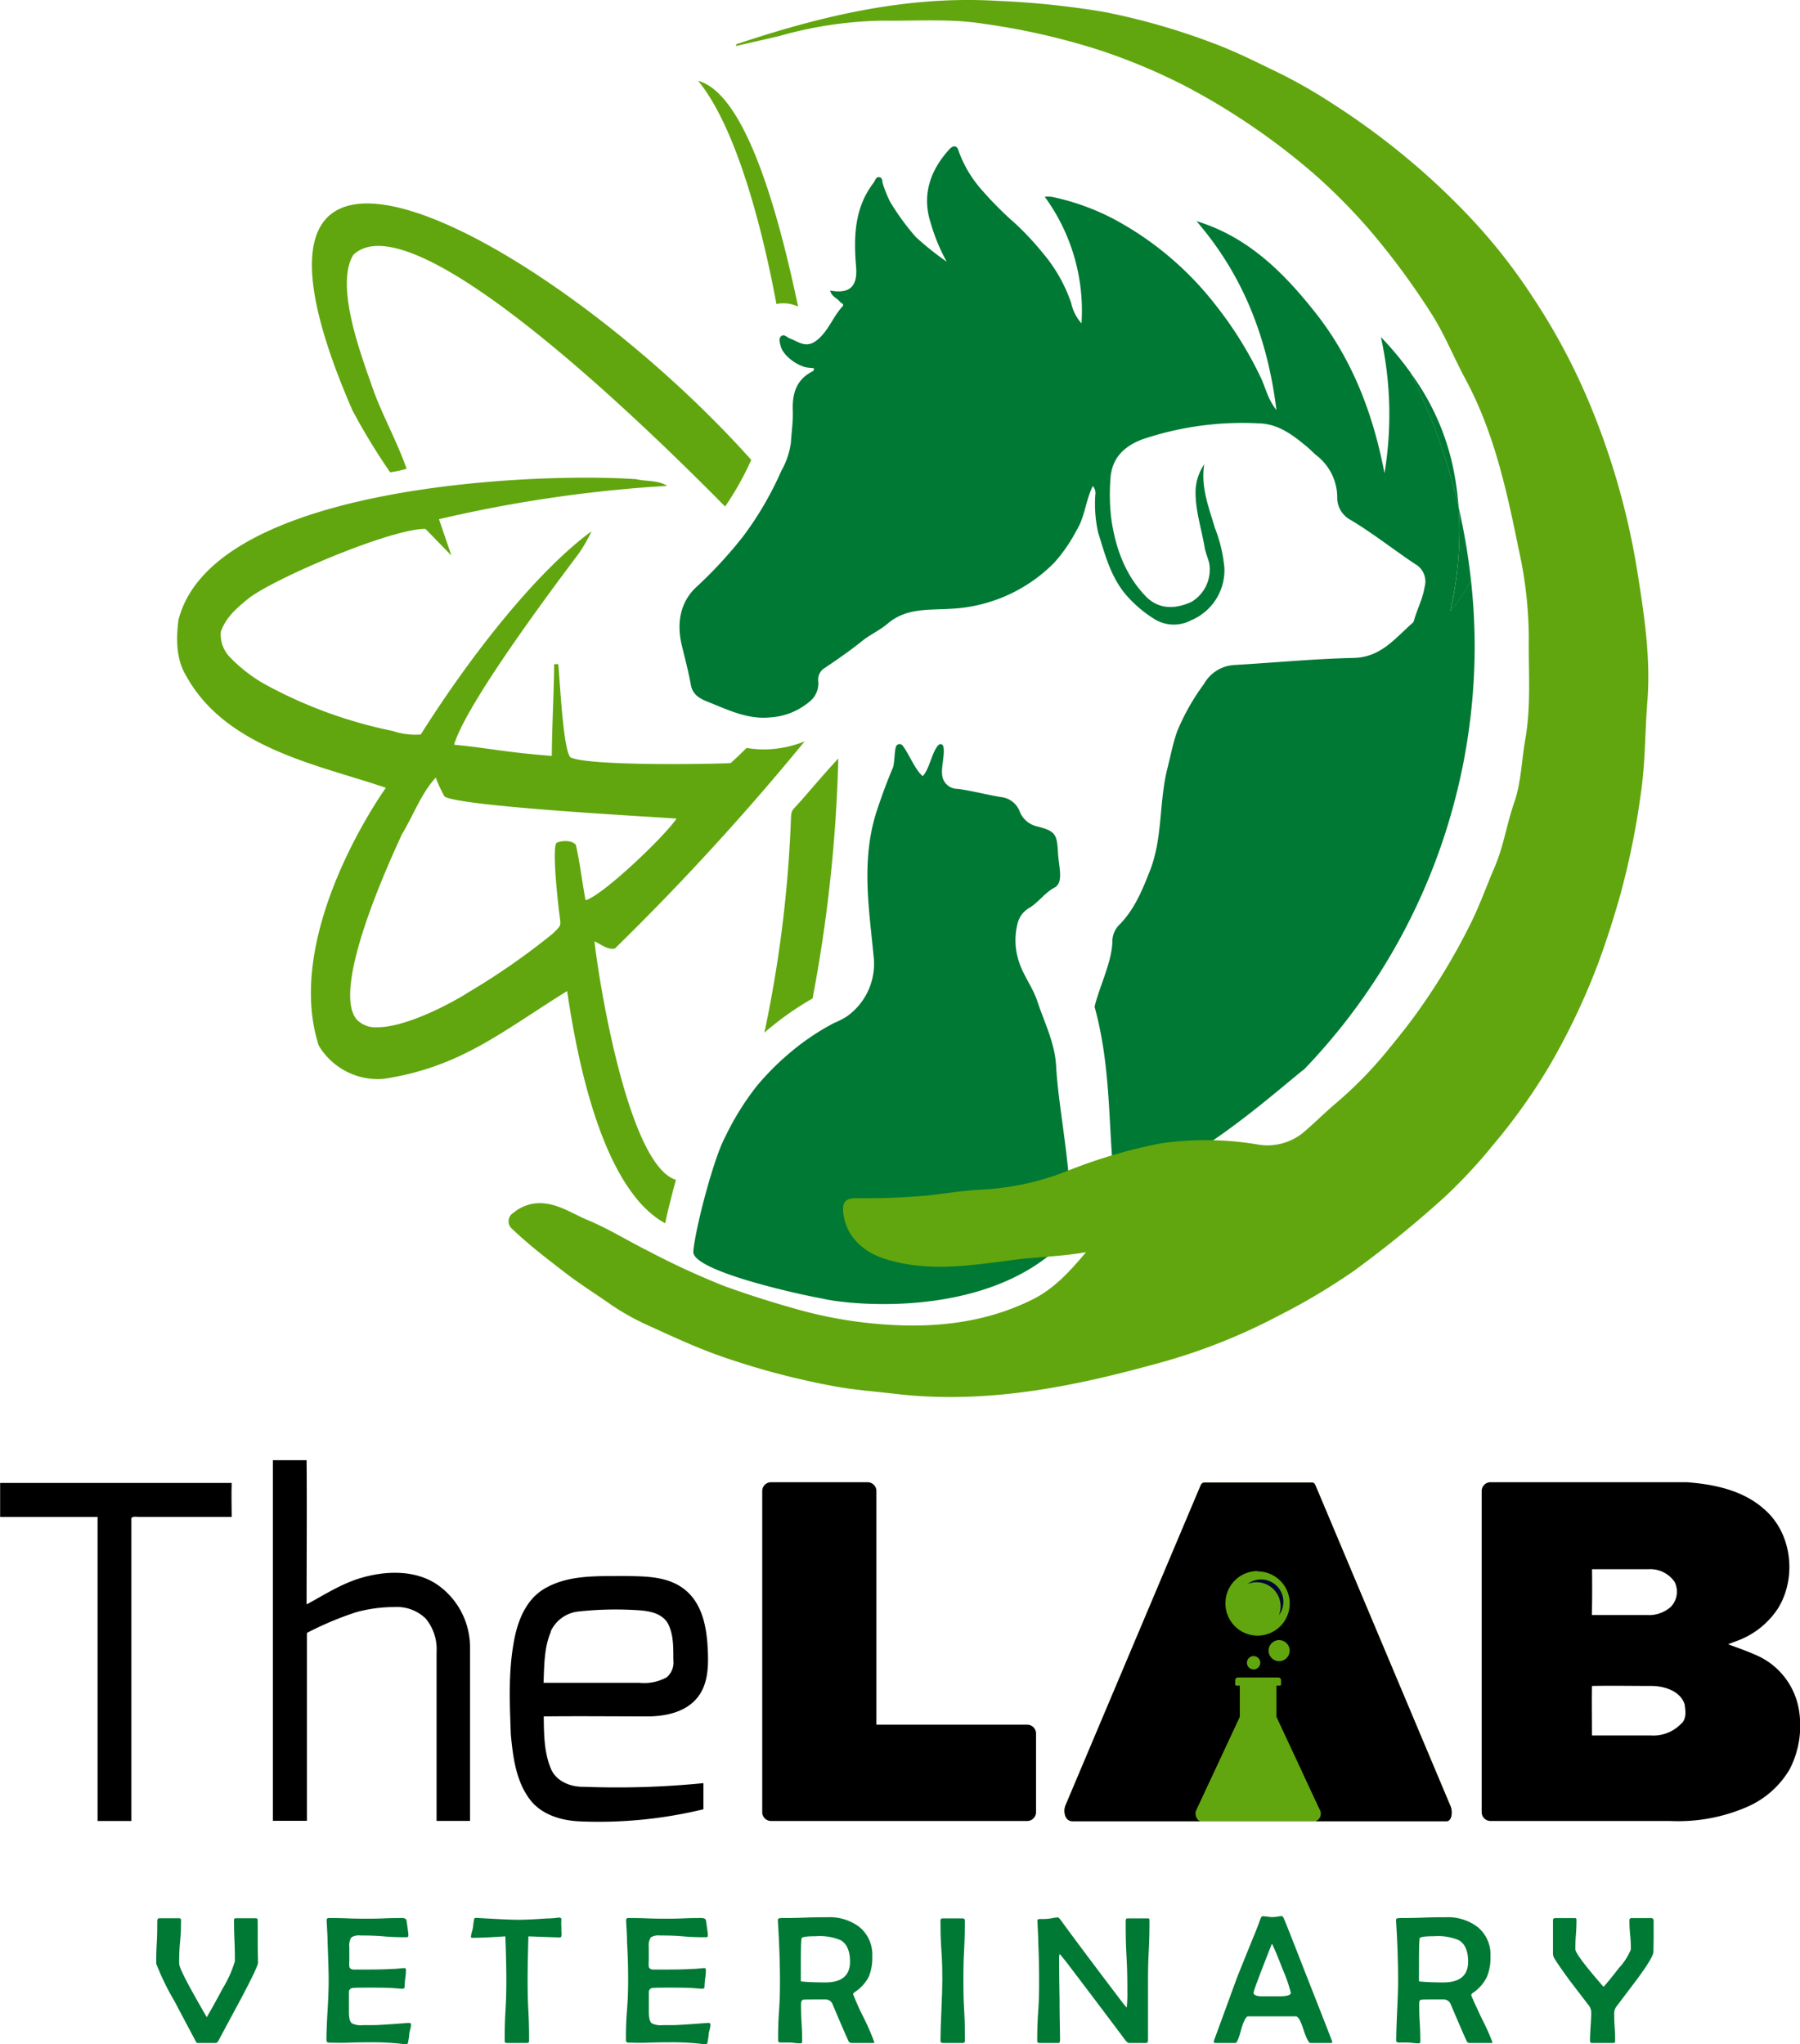 <svg xmlns="http://www.w3.org/2000/svg" width="270.06" height="306.72" viewBox="0 0 270.06 306.72"><defs><style>.a{fill:#007934;}.b{fill:#61a60e;}.c{fill:none;}.d{fill:#000631;}</style></defs><path class="a" d="M38.71,294.49q0,.57-2.61,5.5-1.66,3.08-3.31,6.16c-.13.26-.28.38-.44.38H29.67c-.13,0-.25-.12-.37-.38l-3.18-6a37.5,37.5,0,0,1-2.68-5.52c0-.7,0-1.75.08-3.16s.07-2.47.07-3.17c0-.33.11-.49.32-.49s.41,0,.74,0l.74,0,.73,0c.33,0,.58,0,.74,0s.3.08.3.25c0,.72,0,1.81-.14,3.25s-.14,2.54-.14,3.27,1.38,3.3,4.14,8.08c.72-1.24,1.52-2.67,2.37-4.28a17.52,17.52,0,0,0,1.85-4.11c0-.69,0-1.72-.06-3.1s-.07-2.41-.07-3.1c0-.17.1-.26.29-.26s.42,0,.75,0l.73,0,.73,0c.32,0,.57,0,.73,0a.29.29,0,0,1,.33.25,2.49,2.49,0,0,0,0,.51c0,.66,0,1.64,0,3S38.71,293.84,38.71,294.49Z"></path><path class="a" d="M61.66,303.86a2.72,2.72,0,0,1-.11.61c-.08.34-.13.54-.14.61,0,.32-.09.79-.19,1.4a.32.32,0,0,1-.35.24l-.5-.05a38.75,38.75,0,0,0-5.08-.24c-.65,0-1.63,0-2.94.05s-2.28,0-2.93,0c-.29,0-.44-.12-.44-.38,0-1,.05-2.49.17-4.49s.16-3.49.16-4.49-.05-2.9-.16-5.66c0-.71-.06-1.78-.14-3.19l0-.19c0-.2.11-.3.35-.3.62,0,1.56,0,2.8.05s2.18.05,2.8.05,1.49,0,2.67-.05,2.08-.05,2.68-.05c.41,0,.64.13.68.38.18,1.18.28,1.91.28,2.19s-.1.31-.3.31c-.75,0-1.9,0-3.43-.13s-2.69-.13-3.46-.13a2.07,2.07,0,0,0-1.38.3,2.32,2.32,0,0,0-.29,1.45v2a6.47,6.47,0,0,0,0,.94c.08.28.31.42.7.42l.45,0H54c1.75,0,3.31,0,4.7-.09.54,0,1.18-.06,1.92-.13.18,0,.28.06.28.24s0,.72-.1,1.3a12,12,0,0,0-.1,1.32c0,.16-.14.24-.4.24l-1.19-.09c-.5-.05-1.62-.08-3.36-.08-1.47,0-2.4,0-2.79.05a.61.61,0,0,0-.61.56c0-.06,0,.28,0,1v2c0,.93.14,1.51.43,1.74a3,3,0,0,0,1.67.28H56c.62,0,2.37-.11,5.24-.33h.2C61.57,303.5,61.66,303.62,61.66,303.86Z"></path><path class="a" d="M84.24,290.35c0,.23-.08.34-.24.34s-1.82-.05-4.72-.16q-.12,4.08-.12,6.52c0,1,0,2.56.11,4.61s.11,3.57.11,4.59c0,.19-.12.28-.38.28s-.41,0-.74,0l-.74,0-.74,0c-.32,0-.57,0-.73,0a.29.29,0,0,1-.33-.33c0-1,0-2.53.12-4.57s.13-3.55.13-4.58q0-2.37-.15-6.52c-2.29.15-4,.22-5,.22-.1,0-.16-.05-.16-.14a2.91,2.91,0,0,1,.12-.69l.18-.69a12.5,12.5,0,0,1,.18-1.3.24.24,0,0,1,.23-.17h.16c3.15.19,5.22.28,6.23.28s2.34-.06,4.36-.2a12.17,12.17,0,0,0,1.72-.13q.35,0,.39.24a7.74,7.74,0,0,0,0,1.29,4.51,4.51,0,0,0,0,.54A4.79,4.79,0,0,1,84.24,290.35Z"></path><path class="a" d="M106.59,303.86a2.72,2.72,0,0,1-.11.61c-.08.34-.13.54-.14.61,0,.32-.09.79-.19,1.4a.32.32,0,0,1-.35.24l-.5-.05a38.75,38.75,0,0,0-5.08-.24c-.65,0-1.63,0-2.94.05s-2.28,0-2.93,0c-.29,0-.44-.12-.44-.38,0-1,0-2.49.16-4.49s.17-3.49.17-4.49,0-2.9-.16-5.66c0-.71-.06-1.78-.14-3.19l0-.19c0-.2.11-.3.35-.3.62,0,1.55,0,2.8.05s2.18.05,2.8.05,1.49,0,2.67-.05,2.08-.05,2.68-.05c.41,0,.64.13.68.38.18,1.18.28,1.91.28,2.19s-.1.31-.3.31c-.75,0-1.9,0-3.43-.13s-2.69-.13-3.46-.13a2.07,2.07,0,0,0-1.38.3,2.32,2.32,0,0,0-.29,1.45v2a5.17,5.17,0,0,0,0,.94c.08.28.31.42.7.42l.45,0H99c1.74,0,3.31,0,4.69-.09.55,0,1.19-.06,1.93-.13.18,0,.28.06.28.24s0,.72-.1,1.3a12,12,0,0,0-.1,1.32c0,.16-.14.24-.4.24l-1.19-.09c-.5-.05-1.62-.08-3.36-.08-1.47,0-2.4,0-2.79.05a.61.61,0,0,0-.61.56c0-.06,0,.28,0,1v2c0,.93.14,1.51.43,1.74a3,3,0,0,0,1.66.28h1.47c.62,0,2.37-.11,5.24-.33h.2C106.5,303.5,106.59,303.62,106.59,303.86Z"></path><path class="a" d="M131.18,306.43c0,.07-.07.1-.21.1s-.43,0-.78,0l-.77,0-.83,0c-.37,0-.65,0-.84,0a.49.49,0,0,1-.46-.33q-.44-.9-2.43-5.61a1.11,1.11,0,0,0-1-.59h-1.22c-1.22,0-2,0-2.18.05s-.28.25-.28.68c0,.62,0,1.56.08,2.79s.09,2.17.09,2.78c0,.19-.09.28-.27.28s-.44,0-.8-.05-.64-.07-.82-.07l-.7,0c-.31,0-.54,0-.69,0s-.33-.1-.33-.3c0-1,0-2.47.14-4.45s.14-3.46.14-4.45c0-2.8-.11-5.8-.31-9v-.22c0-.17.17-.26.56-.26.76,0,1.91,0,3.43-.06s2.66-.06,3.42-.06a7.46,7.46,0,0,1,4.75,1.41,5.34,5.34,0,0,1,2,4.43,7.48,7.48,0,0,1-.53,3.1,6.16,6.16,0,0,1-2.08,2.28c-.17.12-.26.23-.26.34a38.34,38.34,0,0,0,1.6,3.55A34.48,34.48,0,0,1,131.18,306.43Zm-3.65-12.1c0-1.6-.47-2.68-1.39-3.22a8,8,0,0,0-3.69-.6c-1.44,0-2.18.11-2.2.34-.07.48-.1,1.77-.1,3.86v2.54a.6.6,0,0,0,.18.06l.78.06c.85.05,1.76.07,2.74.07C126.3,297.44,127.53,296.41,127.53,294.33Z"></path><path class="a" d="M144.77,306.25c0,.19-.13.28-.39.28s-.4,0-.73,0l-.73,0-.75,0c-.33,0-.57,0-.73,0s-.34-.1-.34-.3c0-1,.05-2.54.14-4.58s.14-3.57.14-4.6,0-2.46-.14-4.44-.14-3.46-.14-4.45c0-.22.11-.33.31-.33s.43,0,.77,0l.79,0,.72,0c.32,0,.56,0,.72,0s.35.09.35.26c0,1,0,2.49-.11,4.48s-.11,3.49-.11,4.48,0,2.56.12,4.61S144.77,305.23,144.77,306.25Z"></path><path class="a" d="M172.46,288.12c0,1,0,2.57-.11,4.63s-.11,3.61-.11,4.64,0,2.42,0,4.35,0,3.39,0,4.35c0,.3-.11.44-.34.44a5.67,5.67,0,0,1-.6,0l-.6,0-.65,0c-.29,0-.51,0-.65,0s-.35-.14-.58-.44q-2.88-3.87-8.73-11.57c-.61-.78-1-1.22-1.05-1.31s-.14.19-.14.55q0,2.06.07,6.17c0,2.74.07,4.8.07,6.16,0,.3-.09.44-.27.44s-.38,0-.69,0l-.7,0-.71,0c-.32,0-.55,0-.71,0s-.34-.08-.34-.26c0-1,0-2.45.14-4.42s.14-3.45.14-4.44,0-3-.12-5.81c0-.73-.06-1.82-.13-3.28v-.17c0-.14.09-.21.32-.22.57,0,1,0,1.36-.05a6.28,6.28,0,0,0,.7-.11,4.65,4.65,0,0,1,.7-.08c.08,0,.21.13.41.39q3.06,4.21,9.39,12.54a6.57,6.57,0,0,0,.52.59,21.32,21.32,0,0,0,.09-2.55c0-1.16,0-2.89-.13-5.21s-.12-4-.12-5.18c0-.3.09-.44.26-.44s.41,0,.73,0l.73,0,.76,0c.33,0,.59,0,.76,0A.26.26,0,0,1,172.46,288.12Z"></path><path class="a" d="M199.89,306.37c0,.11-.11.16-.32.16s-.42,0-.74,0l-.74,0-.76,0c-.34,0-.59,0-.76,0s-.57-.67-1-2-.78-2-1.18-2-1.18,0-2.57,0h-2.11c-1.46,0-2.3,0-2.5,0s-.66.71-1,2-.64,2-.84,2h-3c-.17,0-.26-.06-.26-.18a2.32,2.32,0,0,1,.18-.6l3.27-8.94c.28-.72,1.11-2.79,2.51-6.22.25-.57.58-1.43,1-2.58.11-.33.22-.5.35-.5a6.64,6.64,0,0,1,.74.06,5.28,5.28,0,0,0,.75.07,5.18,5.18,0,0,0,.73-.07,5.37,5.37,0,0,1,.71-.08c.08,0,.19.17.33.5q.33.75,3.16,8Q199.89,306.28,199.89,306.37ZM193.67,299a22.62,22.62,0,0,0-1.2-3.46c-.77-2-1.32-3.3-1.64-3.92q-2.76,7-2.76,7.37c0,.3.34.48,1,.53,0,0,.47,0,1.3,0h1.38C193,299.55,193.67,299.37,193.67,299Z"></path><path class="a" d="M223.92,306.43c0,.07-.07.1-.22.1s-.42,0-.77,0l-.77,0-.84,0c-.36,0-.64,0-.83,0a.49.49,0,0,1-.46-.33q-.43-.9-2.43-5.61a1.13,1.13,0,0,0-1-.59h-1.21c-1.22,0-1.95,0-2.19.05s-.27.25-.27.68c0,.62,0,1.56.08,2.79s.09,2.17.09,2.78c0,.19-.09.28-.27.28s-.45,0-.81-.05-.63-.07-.82-.07l-.69,0c-.31,0-.54,0-.69,0s-.34-.1-.34-.3c0-1,.05-2.47.14-4.45s.14-3.46.14-4.45c0-2.8-.1-5.8-.3-9l0-.22c0-.17.18-.26.57-.26.76,0,1.9,0,3.43-.06s2.66-.06,3.42-.06a7.43,7.43,0,0,1,4.74,1.41,5.32,5.32,0,0,1,2,4.43,7.48,7.48,0,0,1-.53,3.1A6.16,6.16,0,0,1,221,299c-.17.12-.26.23-.26.34s.53,1.31,1.59,3.55A33.5,33.5,0,0,1,223.92,306.43Zm-3.65-12.1c0-1.6-.47-2.68-1.39-3.22a8,8,0,0,0-3.69-.6c-1.45,0-2.18.11-2.2.34-.07.48-.1,1.77-.1,3.86v2.54a.6.6,0,0,0,.18.06l.78.06c.85.05,1.76.07,2.73.07C219,297.44,220.27,296.41,220.27,294.33Z"></path><path class="a" d="M248.07,292.85q0,.76-2.37,4L242.56,301a1.76,1.76,0,0,0-.38,1c0,.48,0,1.2.07,2.16s.07,1.66.07,2.13q0,.24-.33.24h-3.17c-.18,0-.27-.12-.27-.38q0-.67.09-2.07c.06-.92.1-1.62.1-2.08a1.84,1.84,0,0,0-.34-1.07c-.64-.82-1.59-2.07-2.86-3.73-1.09-1.48-1.87-2.61-2.35-3.39A1.47,1.47,0,0,1,233,293c0-1.12,0-2.74,0-4.85,0-.24.11-.36.32-.36s.38,0,.68,0l.67,0,.8,0c.35,0,.63,0,.81,0s.24.07.24.21c0,.5,0,1.24-.08,2.24s-.08,1.74-.08,2.24,1.41,2.41,4.23,5.63c.67-.76,1.43-1.7,2.29-2.82a9.31,9.31,0,0,0,1.8-2.78c0-.48,0-1.21-.1-2.18s-.11-1.7-.11-2.18c0-.24.1-.36.31-.36s.4,0,.73,0l.73,0,.77,0c.34,0,.6,0,.77,0s.32.14.32.44c0,.5,0,1.27,0,2.29S248.07,292.35,248.07,292.85Z"></path><path class="b" d="M217.55,270.79,197.42,223c-.24-.56-.32-.56-.86-.56H180.94c-.45,0-.63,0-.86.56l-20.27,48c-.26.76-.1,2.26,1.12,2.26h56.12C217.81,273.22,218,271.76,217.55,270.79Z"></path><path class="c" d="M188.67,245.35a4.82,4.82,0,1,0-4.81-4.82A4.82,4.82,0,0,0,188.67,245.35Zm.55-8.36a3.35,3.35,0,0,1,2.65,5.39,3.61,3.61,0,0,0-3.33-5,3.68,3.68,0,0,0-1.37.27A3.34,3.34,0,0,1,189.22,237Z"></path><path class="c" d="M250.71,241.09a3.28,3.28,0,0,0,.56-3.75,4.43,4.43,0,0,0-3.84-1.9c-2.85,0-5.71,0-8.57,0,0,2.3,0,4.6,0,6.9,2.76,0,5.51,0,8.26,0A4.93,4.93,0,0,0,250.71,241.09Z"></path><path class="c" d="M191.91,246a1.58,1.58,0,1,0,1.58,1.58A1.58,1.58,0,0,0,191.91,246Z"></path><path class="c" d="M187.14,249.43a1,1,0,0,0,1.94,0,1,1,0,1,0-1.94,0Z"></path><path class="c" d="M248.06,252.93c-3.05,0-6.1-.05-9.15,0-.09,2.48,0,4.95,0,7.43,3,0,5.91,0,8.86,0a5.78,5.78,0,0,0,4.58-1.83c.75-.77.56-1.93.49-2.9C252.14,253.72,249.93,253,248.06,252.93Z"></path><path class="d" d="M192.13,241a3.62,3.62,0,0,1-.26,1.36,3.35,3.35,0,0,0-4.7-4.69,3.68,3.68,0,0,1,1.37-.27A3.6,3.6,0,0,1,192.13,241Z"></path><path d="M154.11,258.77H131.49V223.71a1.33,1.33,0,0,0-1.32-1.32H115.69a1.33,1.33,0,0,0-1.33,1.32V271.9a1.33,1.33,0,0,0,1.3,1.32h38.45a1.33,1.33,0,0,0,1.33-1.32V260.09A1.33,1.33,0,0,0,154.11,258.77Z"></path><path d="M197.42,223c-.24-.56-.32-.56-.86-.56H180.94c-.45,0-.63,0-.86.56l-20.27,48c-.26.76-.1,2.26,1.12,2.26h56.12c.76,0,1-1.46.5-2.43Zm-8.75,12.77a4.82,4.82,0,1,1-4.81,4.81A4.81,4.81,0,0,1,188.67,235.72Zm4.82,11.89a1.58,1.58,0,1,1-1.58-1.58A1.58,1.58,0,0,1,193.49,247.61Zm-4.41,1.82a1,1,0,1,1-1-1A1,1,0,0,1,189.08,249.43Zm-8.78,23.79c-.86,0-1.06-1.19-.86-1.59l4.29-9.2,2.28-4.88v-4.69h-.5a.18.18,0,0,1-.19-.19v-.62a.41.41,0,0,1,.41-.41h6.07a.41.41,0,0,1,.4.41v.62a.18.18,0,0,1-.18.19h-.51v4.68l2.28,4.89c1.41,3,2.8,6.06,4.23,9.07a1.21,1.21,0,0,1-.68,1.72"></path><path d="M269.83,256.17a10.9,10.9,0,0,0-6.22-7.78c-1.42-.63-2.88-1.16-4.34-1.68.45-.18.91-.36,1.38-.53a12.4,12.4,0,0,0,6.14-4.91c2.81-4.61,2.07-11.24-2.09-14.82-3.16-2.85-7.54-3.76-11.65-4.06H223.62a1.33,1.33,0,0,0-1.32,1.32V271.9a1.33,1.33,0,0,0,1.32,1.32h6.94c8.72,0,11.26,0,20,0A25.91,25.91,0,0,0,262.36,271a13.73,13.73,0,0,0,6.16-5.56A14.29,14.29,0,0,0,269.83,256.17Zm-31-20.73c2.86,0,5.72,0,8.57,0a4.43,4.43,0,0,1,3.84,1.9,3.28,3.28,0,0,1-.56,3.75,4.93,4.93,0,0,1-3.59,1.23c-2.75,0-5.5,0-8.26,0C238.89,240,238.88,237.74,238.86,235.44Zm13.46,23.12a5.78,5.78,0,0,1-4.58,1.83c-3,0-5.91,0-8.86,0,0-2.48-.06-5,0-7.43,3.05-.06,6.1,0,9.15,0,1.87.07,4.08.79,4.75,2.73C252.88,256.63,253.07,257.79,252.32,258.56Z"></path><path d="M0,222.5H34.76c-.06,1.7,0,3.39,0,5.09q-7,0-14,0c-.36,0-1.18-.17-1.05.47q0,22.58,0,45.16H14.64c0-15.21,0-30.42,0-45.62-4.87,0-9.75,0-14.62,0,0-1.7,0-3.39,0-5.09"></path><path d="M87.61,268.09c-1.94.05-4.1-.77-4.93-2.65-1.06-2.48-1.07-5.25-1.1-7.91,5.31-.06,10.61,0,15.92,0,2.5-.07,5.27-.66,7-2.66s1.81-4.79,1.69-7.28c-.13-3.21-.73-6.83-3.34-9s-6.14-2.07-9.32-2.13c-4,.05-8.38-.22-12,2-2.82,1.76-4,5.12-4.5,8.25-.77,4.47-.55,9-.39,13.55.33,3.43.78,7.11,3,9.91,1.77,2.18,4.67,3,7.38,3.11a66.69,66.69,0,0,0,18.52-1.82c0-1.31,0-2.61,0-3.92A130.39,130.39,0,0,1,87.61,268.09Zm-5-23.29a5.19,5.19,0,0,1,4.08-3,51.72,51.72,0,0,1,8-.26c1.89.1,4.2.14,5.41,1.86,1,1.72.91,3.79.93,5.71a2.91,2.91,0,0,1-1,2.55,7,7,0,0,1-4.08.83c-4.8,0-9.6,0-14.4,0C81.66,249.89,81.62,247.21,82.66,244.8Z"></path><path d="M40.93,219.09H46c.06,7.21,0,14.43,0,21.64,2.81-1.53,5.54-3.31,8.67-4.12,3.49-.93,7.49-1,10.64.95a11.44,11.44,0,0,1,5.21,9.65v26H65.5c0-8.45,0-16.9,0-25.35a7.2,7.2,0,0,0-1.62-5,6.19,6.19,0,0,0-4.7-1.74,21.68,21.68,0,0,0-5.73.77A48.65,48.65,0,0,0,46.05,245c0,9.4,0,18.79,0,28.19H40.94q0-27.06,0-54.13"></path><path class="a" d="M159.05,186.93c.9-2.4,1.3-6.71,1.3-10.5-.69-7.05-1.62-11.6-1.9-16.53-.2-3.46-1.75-6.45-2.8-9.63-.74-2.27-2.32-4.14-2.92-6.47a10.06,10.06,0,0,1-.09-5.11,3.69,3.69,0,0,1,1.74-2.44c1.42-.84,2.35-2.29,3.85-3.09.83-.45.87-1.51.8-2.42s-.25-1.87-.3-2.81c-.14-2.75-.39-3.21-3-3.91a3.66,3.66,0,0,1-2.73-2.24,3.38,3.38,0,0,0-2.82-2.19c-2.16-.35-4.29-.93-6.47-1.23a2.31,2.31,0,0,1-2.37-2.31c-.11-1,.48-3.14.17-4.11a.42.42,0,0,0-.67-.19c-1,.92-1.39,3.72-2.41,4.7-1.18-1-2-3.27-3-4.57a.57.57,0,0,0-1,.14c-.27.78-.19,2.5-.48,3.2-.89,2.08-1.66,4.21-2.38,6.37-1.56,4.73-1.62,9.56-1.23,14.44.19,2.45.49,4.9.72,7.35a9.68,9.68,0,0,1-4,9.12,12.63,12.63,0,0,1-1.94,1,36,36,0,0,0-6.55,4.41,40.16,40.16,0,0,0-5,5,40.92,40.92,0,0,0-4.78,7.7c-1.7,3.13-4.46,13.61-4.77,17.15-.27,3,16.77,6.64,19.33,7.07C127.09,195.76,147.44,198,159.05,186.93Z"></path><path class="a" d="M217.88,69.54a36.72,36.72,0,0,0-6.27-13.62,91.29,91.29,0,0,1,7.23,20.2A45,45,0,0,0,217.88,69.54Z"></path><path class="a" d="M217.59,91.7a22,22,0,0,0,3.1-4.66,93.55,93.55,0,0,0-1.85-10.92A53.45,53.45,0,0,1,217.59,91.7Z"></path><path class="a" d="M220.69,87a22,22,0,0,1-3.1,4.66,53.45,53.45,0,0,0,1.25-15.58,91.29,91.29,0,0,0-7.23-20.2,48.32,48.32,0,0,0-4.43-5.31A53.92,53.92,0,0,1,207.72,71c-1.72-9-4.86-17.08-10.3-24-4.73-6-10.13-11.46-17.91-13.82,7,8.1,10.66,17.54,12,28.34-1.29-1.6-1.61-3.29-2.31-4.78a56.83,56.83,0,0,0-6.66-10.77,48,48,0,0,0-15.41-13.09,35.51,35.51,0,0,0-9.39-3.36,6.21,6.21,0,0,0-1,0,28.94,28.94,0,0,1,5.52,19,6.76,6.76,0,0,1-1.55-3.06,23.13,23.13,0,0,0-4.3-7.55,43.52,43.52,0,0,0-4.06-4.35,51.19,51.19,0,0,1-4.94-4.94,17.8,17.8,0,0,1-3.62-6.07c-.25-.83-.86-.69-1.33-.18-2.91,3.18-4.18,6.89-2.83,11.07a28.26,28.26,0,0,0,2.4,5.82,44.15,44.15,0,0,1-4.63-3.7,36.33,36.33,0,0,1-3.85-5.28,17.76,17.76,0,0,1-1.06-2.6c-.18-.37,0-1-.55-1.09s-.62.5-.87.83c-2.9,3.77-3,8.16-2.63,12.61.25,2.91-.91,4.1-3.88,3.57.17.87,1,1.1,1.45,1.67.18.24.73.33.38.72-1.42,1.54-2.08,3.62-3.76,5s-2.77.29-4.11-.2c-.44-.16-.87-.72-1.31-.36s-.2,1-.08,1.5c.35,1.43,2.61,3.14,4.29,3.25l.67.06a.4.4,0,0,1-.24.51c-2.44,1.26-3,3.39-2.9,5.92.05,1.59-.2,3.18-.29,4.76a12,12,0,0,1-1.45,4.25,49.79,49.79,0,0,1-5.68,9.75,65,65,0,0,1-7.14,7.73c-2.4,2.3-2.88,5.44-2.09,8.7.48,2,1,3.92,1.35,5.9.27,1.48,1.35,2.06,2.5,2.52,3,1.19,5.92,2.66,9.25,2.37a10.13,10.13,0,0,0,6.36-2.64,3.53,3.53,0,0,0,1-2.9,2,2,0,0,1,1-1.9c1.89-1.28,3.78-2.58,5.54-4,1.24-1,2.71-1.64,3.9-2.66,2.79-2.37,6.16-2,9.43-2.21a23.35,23.35,0,0,0,15.52-6.89,23.76,23.76,0,0,0,3.38-4.9c1.24-2,1.34-4.43,2.42-6.62a1.54,1.54,0,0,1,.38,1.34,19.86,19.86,0,0,0,.42,5.61c1,3.18,1.79,6.39,4,9.15a18.57,18.57,0,0,0,4.51,3.89,5.52,5.52,0,0,0,5.44.15,8.15,8.15,0,0,0,5-7.84,21.69,21.69,0,0,0-1.42-6c-.92-3.11-2.15-6.16-1.6-9.56a7.4,7.4,0,0,0-1.3,3.87c-.09,2.93.87,5.69,1.34,8.53.14.83.5,1.61.7,2.42a5.63,5.63,0,0,1-2.65,5.81c-2,.92-4.71,1.42-6.9-.86-3.1-3.25-4.49-7.22-5.13-11.52a30.53,30.53,0,0,1-.14-6c.16-3.26,2.16-5,4.78-6a47,47,0,0,1,17.5-2.4c2.86.07,5,1.69,7.09,3.41.54.44,1,.94,1.56,1.41a8,8,0,0,1,3.1,6.17A3.77,3.77,0,0,0,202.62,78c3.35,2,6.43,4.45,9.68,6.62a3,3,0,0,1,1.43,3.48c-.27,1.78-1.13,3.31-1.58,5a.78.78,0,0,1-.22.37c-2.61,2.27-4.72,5.14-8.79,5.24-6,.14-12,.72-18,1.07a5.58,5.58,0,0,0-4.51,2.85,33.54,33.54,0,0,0-4,7.06c-.65,1.82-1,3.7-1.47,5.56-1.29,5.07-.69,10.46-2.63,15.39-1.12,2.85-2.28,5.72-4.48,8a3.58,3.58,0,0,0-1.16,2.54c0,3-2,7-2.67,9.87,2.57,9.31,2,18.23,3,26.53,9.25,0,25.25-14.77,28.46-17.15a91.72,91.72,0,0,0,25.57-63.61A93,93,0,0,0,220.69,87Z"></path><path class="b" d="M162.94,187.88c-2.36,2.79-4.72,5.46-8.06,7.11-7,3.47-14.48,4.27-22.06,3.74a65.11,65.11,0,0,1-13-2.22c-3.78-1.06-7.53-2.23-11.2-3.57a116.27,116.27,0,0,1-11.3-5.21c-3-1.48-5.9-3.31-9-4.61-2.47-1-4.78-2.73-7.68-2.59a6.18,6.18,0,0,0-3.6,1.43,1.49,1.49,0,0,0-.15,2.47c2.4,2.29,5,4.29,7.65,6.33,2.3,1.8,4.77,3.33,7.14,5a36.93,36.93,0,0,0,6.09,3.34c3.32,1.52,6.66,3.06,10.14,4.3a114.92,114.92,0,0,0,16.86,4.52c3.18.62,6.36.83,9.54,1.21,13.16,1.55,25.89-.88,38.48-4.33a88.79,88.79,0,0,0,19.06-7.4,95.28,95.28,0,0,0,11.34-6.76,166.17,166.17,0,0,0,13.51-11,76.73,76.73,0,0,0,7.31-7.85,88.22,88.22,0,0,0,8.36-11.71,102.08,102.08,0,0,0,7.35-15.39c1.23-3.3,2.29-6.64,3.26-10a117.9,117.9,0,0,0,3.19-15.56c.7-4.69.62-9.36,1-14,.49-6.5-.48-12.85-1.49-19.22a111.11,111.11,0,0,0-7.34-25.71A94.61,94.61,0,0,0,230,44.64a85.08,85.08,0,0,0-10.8-13.43,104.49,104.49,0,0,0-7.95-7.35,110.85,110.85,0,0,0-11.31-8.3,79,79,0,0,0-7.7-4.44c-3.47-1.67-6.89-3.43-10.51-4.75a100.67,100.67,0,0,0-16.08-4.58A130.37,130.37,0,0,0,149.46.12C136.09-.65,123.41,2.34,110.9,6.5c-.2.06-.5.08-.47.4,2.18-.5,4.38-1,6.55-1.51A60.1,60.1,0,0,1,132.24,3.1c5.12.07,10.29-.34,15.36.47a103.77,103.77,0,0,1,17.52,4,90.71,90.71,0,0,1,12.77,5.37c2.17,1.15,4.36,2.39,6.47,3.72a101.63,101.63,0,0,1,13.12,9.72,90,90,0,0,1,7.77,7.85A112,112,0,0,1,214.72,47c2,3.11,3.38,6.61,5.14,9.87,4.31,8,6.21,16.78,8,25.57a62,62,0,0,1,1.51,13.19c-.07,5.11.37,10.28-.53,15.33-.56,3.16-.61,6.46-1.66,9.46-1.13,3.24-1.6,6.65-3,9.84-1.12,2.6-2.08,5.3-3.31,7.85a95.19,95.19,0,0,1-7.49,12.73c-1.52,2.21-3.17,4.3-4.85,6.34a61.34,61.34,0,0,1-7.92,8.2c-1.63,1.36-3.13,2.87-4.74,4.26a8.47,8.47,0,0,1-7.27,2.06,46.86,46.86,0,0,0-14.62-.12,78.61,78.61,0,0,0-14.23,4.26,40.66,40.66,0,0,1-12.43,2.65c-2.63.13-5.24.54-7.85.85a100,100,0,0,1-11,.43c-1.6,0-2.13.58-1.95,2.18.38,3.51,2.95,5.89,6.24,6.93,6.91,2.19,13.73.82,20.57,0C156.54,188.57,159.71,188.44,162.94,187.88Z"></path><path class="b" d="M119.74,46c-3.56-17-8.49-32.11-15-33.87,5.12,6.17,9.18,19.65,11.75,33.48A5.16,5.16,0,0,1,119.74,46Z"></path><path class="b" d="M52.87,61.55a95.73,95.73,0,0,0,5.66,9.31A15.22,15.22,0,0,0,61,70.33c-1.39-4-3.46-7.67-4.93-11.65C54.41,53.88,50.14,43,53,38.25,61.23,30.32,92.19,59.17,108.79,76a44.3,44.3,0,0,0,3.92-7C83.47,36.3,28.49,5.47,52.87,61.55Z"></path><path class="b" d="M120.12,120.21c-1.33,1.46-1.35,1.32-1.44,2.35a187.54,187.54,0,0,1-4,32.39c.29-.26.59-.52.89-.76a44.64,44.64,0,0,1,6.34-4.38,220.66,220.66,0,0,0,3.86-36C123.84,115.88,122,118.06,120.12,120.21Z"></path><path class="b" d="M89.19,141.23c1,.46,2,1.34,3.08,1.07a382.39,382.39,0,0,0,28.45-31.06,16.65,16.65,0,0,1-4.91,1.15,15.29,15.29,0,0,1-3.8-.17c-.82.82-1.63,1.6-2.4,2.28-2.82.14-21,.47-24-.85-1.14-1-1.61-11.89-1.86-14l-.61,0c0,3.16-.33,9.63-.35,13.77-7.35-.59-9.52-1.19-14.66-1.68,1.77-6.09,14.68-23.34,18.61-28.56a21.3,21.3,0,0,0,2-3.46C81,85.4,71.31,97.25,63.13,110.2a10.47,10.47,0,0,1-4.18-.52,68.31,68.31,0,0,1-19.29-7.06,22.79,22.79,0,0,1-5.06-3.91,4.88,4.88,0,0,1-1.47-3.9c.76-2.27,2.58-3.73,4.23-5.08,4.21-3.16,21.52-10.48,26.48-10.37l3.89,4-1.87-5.46a202.38,202.38,0,0,1,34.24-5c-1.41-.89-3.08-.63-4.62-1C81,70.86,32,72.61,26.78,93c-.37,2.81-.36,5.9,1.11,8.33,6,11,20.08,13.46,30,16.87-4.17,6-14.75,24.14-10.07,38.67a10.32,10.32,0,0,0,9.73,5c11.59-1.75,17.76-7.12,27.54-13.17,1.34,9.09,5,29.55,14.71,34.84.41-2,1-4.26,1.61-6.52C94.44,174.89,90,148.41,89.19,141.23ZM86.4,126.76c-.73-.85-2.56-.57-2.94-.25-.66,1.15.33,9.73.56,11.36.16,1.09,0,1.13-1.1,2.22a105.19,105.19,0,0,1-12.66,8.81c-2.33,1.5-9.22,5.23-13.64,5.23A3.9,3.9,0,0,1,53.55,153c-4-4.56,5-24,6.75-27.82,1.71-2.82,2.88-6.13,5.08-8.51a19.69,19.69,0,0,0,1.31,2.83c2.17,1.49,30.4,3,34.81,3.32-1.79,2.71-11.28,11.71-13.65,12.24C87.29,132,87,129.44,86.4,126.76Z"></path></svg>